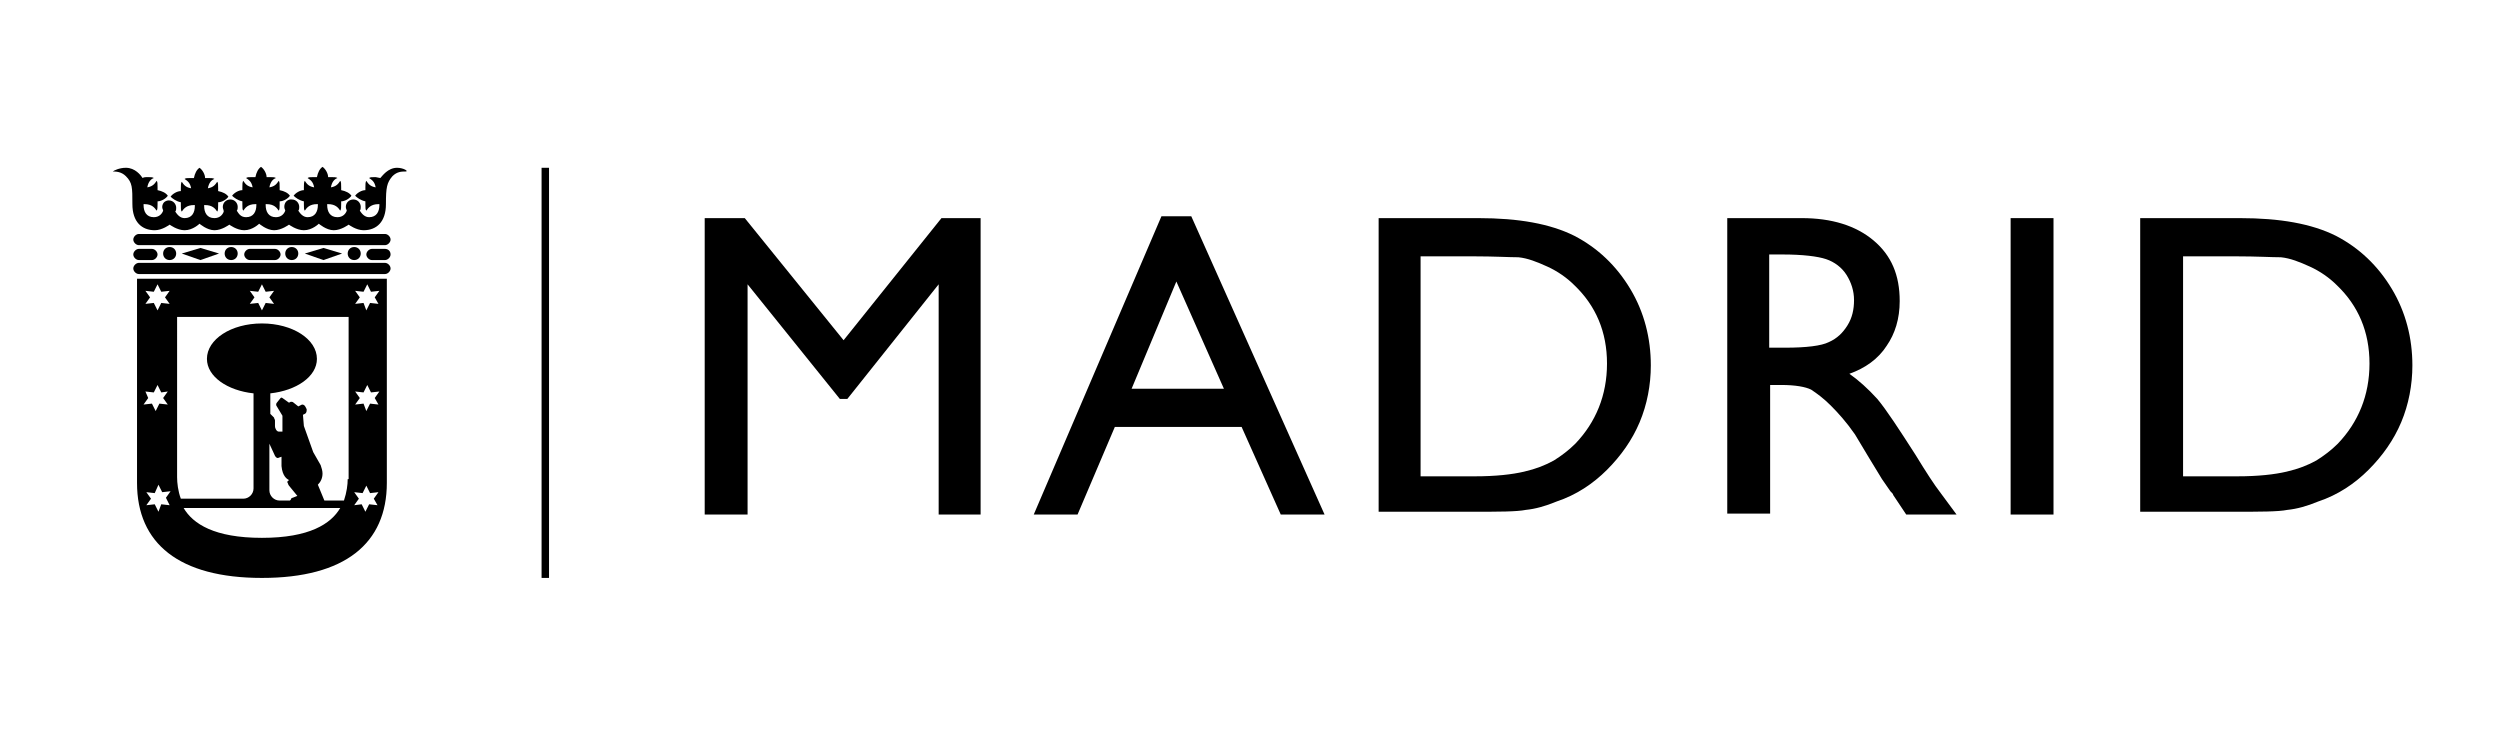 <?xml version="1.0" encoding="UTF-8"?> <svg xmlns="http://www.w3.org/2000/svg" xmlns:xlink="http://www.w3.org/1999/xlink" version="1.1" id="uuid-b82d8064-67ee-4705-9527-ac88486e0009" x="0px" y="0px" viewBox="0 0 268.2 80" style="enable-background:new 0 0 268.2 80;" xml:space="preserve"> <g> <rect x="58.1" y="18" width="0.8" height="44"></rect> <polygon points="101,23.4 105.2,23.4 105.2,55.2 100.7,55.2 100.7,30.5 90.9,42.8 90.1,42.8 80.2,30.5 80.2,55.2 75.6,55.2 75.6,23.4 79.9,23.4 90.5,36.5 "></polygon> <path d="M124.6,23.2h3.2l14.3,32h-4.7l-4.2-9.4h-13.6l-4,9.4h-4.7L124.6,23.2z M131.3,41.7l-5.1-11.5l-4.8,11.5H131.3z"></path> <g> <path d="M147.9,55.2V23.4h10.7c4.3,0,7.7,0.6,10.3,1.9c2.5,1.3,4.5,3.2,6,5.7c1.5,2.5,2.2,5.3,2.2,8.2c0,2.1-0.4,4.2-1.2,6.1 c-0.8,1.9-2,3.6-3.5,5.1c-1.5,1.5-3.3,2.7-5.4,3.4c-1.2,0.5-2.3,0.8-3.3,0.9c-1,0.2-2.9,0.2-5.7,0.2H147.9z M158.1,27.5h-5.7v23.6 h5.8c2.3,0,4-0.2,5.3-0.5c1.3-0.3,2.3-0.7,3.2-1.2c0.8-0.5,1.6-1.1,2.3-1.8c2.2-2.3,3.4-5.2,3.4-8.6c0-3.4-1.2-6.2-3.5-8.4 c-0.8-0.8-1.8-1.5-2.9-2c-1.1-0.5-2.1-0.9-3.1-1C161.9,27.6,160.3,27.5,158.1,27.5"></path> <path d="M185.3,55.2V23.4h8c3.2,0,5.8,0.8,7.7,2.4c1.9,1.6,2.8,3.7,2.8,6.5c0,1.9-0.5,3.5-1.4,4.8c-0.9,1.4-2.3,2.4-4,3 c1,0.7,2,1.6,3,2.7c1,1.2,2.3,3.2,4.1,6c1.1,1.8,2,3.2,2.7,4.1l1.7,2.3h-5.4l-1.4-2.1c0-0.1-0.1-0.2-0.3-0.4l-0.9-1.3l-1.4-2.3 l-1.5-2.5c-0.9-1.3-1.8-2.3-2.6-3.1c-0.8-0.8-1.5-1.3-2.1-1.7c-0.6-0.3-1.7-0.5-3.2-0.5h-1.2v13.8H185.3z M191.2,27.3h-1.4v10h1.7 c2.3,0,3.9-0.2,4.7-0.6c0.9-0.4,1.5-1,2-1.8c0.5-0.8,0.7-1.7,0.7-2.7c0-1-0.3-1.9-0.8-2.7c-0.5-0.8-1.3-1.4-2.2-1.7 C195,27.5,193.4,27.3,191.2,27.3"></path> <rect x="215.7" y="23.4" width="4.6" height="31.8"></rect> <path d="M229.6,55.2V23.4h10.7c4.3,0,7.7,0.6,10.3,1.9c2.5,1.3,4.5,3.2,6,5.7c1.5,2.5,2.2,5.3,2.2,8.2c0,2.1-0.4,4.2-1.2,6.1 c-0.8,1.9-2,3.6-3.5,5.1c-1.5,1.5-3.3,2.7-5.4,3.4c-1.2,0.5-2.3,0.8-3.3,0.9c-1,0.2-2.9,0.2-5.7,0.2H229.6z M239.9,27.5h-5.7v23.6 h5.8c2.3,0,4-0.2,5.3-0.5c1.3-0.3,2.3-0.7,3.2-1.2c0.8-0.5,1.6-1.1,2.3-1.8c2.2-2.3,3.4-5.2,3.4-8.6c0-3.4-1.2-6.2-3.5-8.4 c-0.8-0.8-1.8-1.5-2.9-2c-1.1-0.5-2.1-0.9-3.1-1C243.7,27.6,242.1,27.5,239.9,27.5"></path> <path d="M41.3,25.1H14.9c-0.3,0-0.6,0.3-0.6,0.6c0,0.3,0.3,0.6,0.6,0.6h26.4c0.3,0,0.6-0.3,0.6-0.6S41.6,25.1,41.3,25.1"></path> <path d="M41.3,28.2H14.9c-0.3,0-0.6,0.3-0.6,0.6c0,0.3,0.3,0.6,0.6,0.6h26.4c0.3,0,0.6-0.3,0.6-0.6C41.9,28.5,41.6,28.2,41.3,28.2 "></path> <path d="M14.9,27.9h1.4c0.3,0,0.6-0.3,0.6-0.6s-0.3-0.6-0.6-0.6h-1.4c-0.3,0-0.6,0.3-0.6,0.6S14.6,27.9,14.9,27.9"></path> <path d="M41.3,26.7h-1.4c-0.3,0-0.6,0.3-0.6,0.6c0,0.3,0.3,0.6,0.6,0.6h1.4c0.3,0,0.6-0.3,0.6-0.6C41.9,26.9,41.6,26.7,41.3,26.7"></path> <path d="M29.5,27.9c0.3,0,0.6-0.3,0.6-0.6s-0.3-0.6-0.6-0.6h-2.7c-0.3,0-0.6,0.3-0.6,0.6s0.3,0.6,0.6,0.6H29.5z"></path> <polygon points="21.5,26.6 19.5,27.2 21.5,27.9 23.5,27.2 "></polygon> <polygon points="34.7,26.6 32.7,27.2 34.7,27.9 36.7,27.2 "></polygon> <path d="M38.7,27.2c0-0.4-0.3-0.7-0.7-0.7s-0.7,0.3-0.7,0.7c0,0.4,0.3,0.7,0.7,0.7S38.7,27.6,38.7,27.2"></path> <path d="M32,27.2c0-0.4-0.3-0.7-0.7-0.7s-0.7,0.3-0.7,0.7c0,0.4,0.3,0.7,0.7,0.7S32,27.6,32,27.2"></path> <path d="M25.5,27.2c0-0.4-0.3-0.7-0.7-0.7c-0.4,0-0.7,0.3-0.7,0.7c0,0.4,0.3,0.7,0.7,0.7C25.2,27.9,25.5,27.6,25.5,27.2"></path> <path d="M18.9,27.2c0-0.4-0.3-0.7-0.7-0.7c-0.4,0-0.7,0.3-0.7,0.7c0,0.4,0.3,0.7,0.7,0.7C18.6,27.9,18.9,27.6,18.9,27.2"></path> <path d="M42.6,18c-1,0-1.6,0.9-1.8,1.1c-0.1,0-0.4-0.1-0.5-0.1c-0.4,0-0.6,0-0.7,0.1c0.3,0.2,0.6,0.4,0.7,1 c-0.6-0.1-0.8-0.4-1-0.7c-0.1,0.1-0.1,0.4-0.1,0.7c0,0.1,0,0.2,0,0.3c-0.4,0-0.9,0.3-1.1,0.6c0.2,0.2,0.6,0.5,1.1,0.6 c0,0.1,0,0.2,0,0.3c0,0.4,0,0.6,0.1,0.7c0.2-0.3,0.5-0.7,1.3-0.7h0.1c0,0.1,0,0.1,0,0.1c0,0.7-0.3,1.3-1.1,1.3 c-0.5,0-0.8-0.4-1-0.7c0.1-0.1,0.1-0.3,0.1-0.4c0-0.4-0.3-0.8-0.8-0.8c-0.4,0-0.8,0.3-0.8,0.8c0,0.2,0.1,0.3,0.1,0.4 c-0.1,0.3-0.4,0.7-1,0.7c-0.8,0-1.1-0.6-1.1-1.3c0,0,0-0.1,0-0.1h0.1c0.8,0,1.1,0.4,1.3,0.7c0.1-0.1,0.1-0.4,0.1-0.7 c0-0.1,0-0.2,0-0.3c0.4,0,0.9-0.3,1.1-0.6c-0.2-0.3-0.6-0.5-1.1-0.6c0-0.1,0-0.2,0-0.3c0-0.4,0-0.6-0.1-0.7 c-0.2,0.3-0.4,0.6-1,0.7c0.1-0.6,0.4-0.9,0.7-1c-0.1-0.1-0.4-0.1-0.7-0.1c-0.1,0-0.2,0-0.3,0c0-0.4-0.3-0.9-0.6-1.1 c-0.3,0.2-0.5,0.6-0.6,1.1c-0.1,0-0.2,0-0.3,0c-0.4,0-0.6,0-0.7,0.1c0.3,0.2,0.6,0.4,0.7,1c-0.6-0.1-0.8-0.4-1-0.7 c-0.1,0.1-0.1,0.4-0.1,0.7c0,0.1,0,0.2,0,0.3c-0.4,0-0.9,0.3-1.1,0.6c0.2,0.2,0.6,0.5,1.1,0.6c0,0.1,0,0.2,0,0.3 c0,0.4,0,0.6,0.1,0.7c0.2-0.3,0.5-0.7,1.3-0.7h0.1c0,0.1,0,0.1,0,0.1c0,0.7-0.3,1.3-1.1,1.3c-0.5,0-0.8-0.4-1-0.7 c0.1-0.1,0.1-0.3,0.1-0.4c0-0.4-0.3-0.8-0.8-0.8c-0.1,0-0.1,0-0.2,0c-0.4,0.1-0.6,0.4-0.6,0.8c0,0.2,0.1,0.3,0.1,0.4 c-0.1,0.3-0.4,0.7-1,0.7c-0.8,0-1.1-0.6-1.1-1.3c0,0,0-0.1,0-0.1h0.1c0.8,0,1.1,0.4,1.3,0.7c0.1-0.1,0.1-0.4,0.1-0.7 c0-0.1,0-0.2,0-0.3c0.4,0,0.9-0.3,1.1-0.6c-0.2-0.3-0.6-0.5-1.1-0.6c0-0.1,0-0.2,0-0.3c0-0.4,0-0.6-0.1-0.7 c-0.2,0.3-0.4,0.6-1,0.7c0.1-0.6,0.4-0.9,0.7-1c-0.1-0.1-0.4-0.1-0.7-0.1c-0.1,0-0.2,0-0.3,0c0-0.4-0.3-0.9-0.6-1.1 c-0.3,0.2-0.5,0.6-0.6,1.1c-0.1,0-0.2,0-0.3,0c-0.4,0-0.6,0-0.7,0.1c0.3,0.2,0.6,0.4,0.7,1c-0.6-0.1-0.8-0.4-1-0.7 c-0.1,0.1-0.1,0.4-0.1,0.7c0,0.1,0,0.2,0,0.3c-0.4,0-0.9,0.3-1.1,0.6c0.2,0.2,0.6,0.5,1.1,0.6c0,0.1,0,0.2,0,0.3 c0,0.4,0,0.6,0.1,0.7c0.2-0.3,0.5-0.7,1.3-0.7h0.1c0,0.1,0,0.1,0,0.1c0,0.7-0.3,1.3-1.1,1.3c-0.6,0-0.8-0.4-1-0.7 c0.1-0.1,0.1-0.3,0.1-0.4c0-0.4-0.3-0.8-0.8-0.8c-0.4,0-0.8,0.3-0.8,0.8c0,0.2,0.1,0.3,0.1,0.5c-0.1,0.3-0.4,0.7-1,0.7 c-0.8,0-1.1-0.6-1.1-1.3c0,0,0-0.1,0-0.1h0.1c0.8,0,1.1,0.4,1.3,0.7c0.1-0.1,0.1-0.4,0.1-0.7c0-0.1,0-0.2,0-0.3 c0.4,0,0.9-0.3,1.1-0.6c-0.2-0.3-0.6-0.5-1.1-0.6c0-0.1,0-0.2,0-0.3c0-0.4,0-0.6-0.1-0.7c-0.2,0.3-0.4,0.6-1,0.7 c0.1-0.6,0.4-0.9,0.7-1c-0.1-0.1-0.4-0.1-0.7-0.1c-0.1,0-0.2,0-0.3,0c0-0.4-0.3-0.9-0.6-1.1c-0.3,0.2-0.5,0.6-0.6,1.1 c-0.1,0-0.2,0-0.3,0c-0.4,0-0.6,0-0.7,0.1c0.3,0.2,0.6,0.4,0.7,1c-0.6-0.1-0.8-0.4-1-0.7c-0.1,0.1-0.1,0.4-0.1,0.7 c0,0.1,0,0.2,0,0.3c-0.4,0-0.9,0.3-1.1,0.6c0.2,0.2,0.6,0.5,1.1,0.6c0,0.1,0,0.2,0,0.3c0,0.4,0,0.6,0.1,0.7 c0.2-0.3,0.5-0.7,1.3-0.7h0.1c0,0.1,0,0.1,0,0.1c0,0.7-0.3,1.3-1.1,1.3c-0.5,0-0.8-0.4-1-0.7c0.1-0.1,0.1-0.3,0.1-0.4 c0-0.4-0.3-0.8-0.8-0.8c-0.2,0-0.4,0.1-0.5,0.2c-0.1,0.1-0.2,0.3-0.2,0.5c0,0.2,0.1,0.3,0.1,0.4c-0.1,0.3-0.4,0.7-1,0.7 c-0.8,0-1.1-0.6-1.1-1.3c0,0,0-0.1,0-0.1h0.1c0.8,0,1.1,0.4,1.3,0.7c0.1-0.1,0.1-0.4,0.1-0.7c0-0.1,0-0.2,0-0.3 c0.4,0,0.9-0.3,1.1-0.6c-0.2-0.3-0.6-0.5-1.1-0.6c0-0.1,0-0.2,0-0.3c0-0.4,0-0.6-0.1-0.7c-0.2,0.3-0.4,0.6-1,0.7 c0.1-0.6,0.4-0.9,0.7-1c-0.1-0.1-0.4-0.1-0.7-0.1c-0.1,0-0.4,0-0.5,0.1c-0.2-0.3-0.8-1.1-1.8-1.1c-0.7,0-1.3,0.3-1.4,0.4 c0.3,0,0.9,0,1.4,0.5c0.7,0.7,0.7,1.2,0.7,3c0,1.9,1,2.8,2.4,2.8c0.8,0,1.6-0.6,1.6-0.6s0.8,0.6,1.6,0.6c0.9,0,1.6-0.7,1.6-0.7 s0.8,0.7,1.6,0.7c0.8,0,1.6-0.6,1.6-0.6s0.8,0.6,1.6,0.6c0.9,0,1.6-0.7,1.6-0.7s0.8,0.7,1.6,0.7c0.8,0,1.6-0.6,1.6-0.6 s0.8,0.6,1.6,0.6c0.9,0,1.6-0.7,1.6-0.7s0.8,0.7,1.6,0.7c0.8,0,1.6-0.6,1.6-0.6s0.8,0.6,1.6,0.6c1.4,0,2.4-0.9,2.4-2.8 c0-1.8,0.1-2.3,0.7-3c0.5-0.5,1-0.5,1.4-0.5C43.9,18.4,43.3,18,42.6,18"></path> <path d="M14.7,29.9v21.9c0,6.5,4.5,10.2,13.4,10.2c8.9,0,13.4-3.7,13.4-10.2l0-21.9H14.7z M26.8,31.2l0.9,0.1l0.4-0.8l0.4,0.8 l0.9-0.1l-0.5,0.7l0.5,0.7l-0.9-0.1l-0.4,0.8l-0.4-0.8l-0.9,0.1l0.5-0.7L26.8,31.2z M15.6,31.2l0.9,0.1l0.4-0.8l0.4,0.8l0.9-0.1 l-0.5,0.7l0.5,0.7l-0.9-0.1l-0.4,0.8l-0.4-0.8l-0.9,0.1l0.5-0.7L15.6,31.2z M15.6,42l0.9,0.1l0.4-0.8l0.4,0.8L18,42l-0.5,0.7 l0.5,0.7l-0.9-0.1l-0.4,0.8l-0.4-0.8l-0.9,0.1l0.5-0.7L15.6,42z M18.2,54.2l-0.9-0.1L17,54.9l-0.4-0.8l-0.9,0.1l0.5-0.7l-0.5-0.7 l0.9,0.1L17,52l0.4,0.8l0.9-0.1l-0.5,0.7L18.2,54.2z M28.1,57.7c-5.1,0-7.4-1.5-8.4-3.2h16.8C35.5,56.2,33.2,57.7,28.1,57.7 M31,52.1l0.9,1.1l-0.5,0.2c-0.1,0-0.2,0.1-0.2,0.2l-0.1,0.1H30c-0.6,0-1.1-0.5-1.1-1.1v-5l0.6,1.3c0.1,0.2,0.3,0.3,0.4,0.2 l0.3-0.1l0,0.2c0,0.3,0,0.6,0,0.8c0.1,1.1,0.6,1.4,0.8,1.5l-0.2,0.2C30.9,51.8,30.9,52,31,52.1 M37.3,51.4c0,0.6-0.1,1.4-0.4,2.3 h-2.1L34.1,52c0.3-0.3,0.5-0.7,0.5-1.2c0-0.3-0.1-0.6-0.2-0.9l-0.8-1.4l-1-2.8l-0.1-1.2l0.2-0.1c0.2-0.1,0.2-0.3,0.2-0.5l-0.1-0.2 c-0.1-0.2-0.2-0.3-0.4-0.3L32,43.6l-0.5-0.4c-0.1-0.1-0.2-0.1-0.3-0.1L31,43.2l-0.7-0.5c-0.1-0.1-0.2,0-0.2,0l-0.4,0.5 c-0.1,0.1-0.1,0.3,0,0.4l0.6,1v1.7h-0.4c-0.2,0-0.4-0.3-0.4-0.6v-0.6c0-0.1-0.1-0.2-0.1-0.3l-0.4-0.4v-2.2c2.8-0.3,5-1.8,5-3.7 c0-2.1-2.6-3.8-5.9-3.8s-5.9,1.7-5.9,3.8c0,1.9,2.2,3.4,5,3.7v10.2c0,0.6-0.5,1.1-1.1,1.1h-6.7c-0.3-0.8-0.4-1.7-0.4-2.3V34h18.4 V51.4z M40.5,54.2l-0.9-0.1l-0.4,0.8l-0.4-0.8L38,54.2l0.5-0.7L38,52.8l0.9,0.1l0.4-0.8l0.4,0.8l0.9-0.1l-0.5,0.7L40.5,54.2z M40.6,43.4l-0.9-0.1l-0.4,0.8L39,43.3l-0.9,0.1l0.5-0.7L38.1,42l0.9,0.1l0.4-0.8l0.4,0.8l0.9-0.1l-0.5,0.7L40.6,43.4z M40.6,32.6 l-0.9-0.1l-0.4,0.8L39,32.5l-0.9,0.1l0.5-0.7l-0.5-0.7l0.9,0.1l0.4-0.8l0.4,0.8l0.9-0.1l-0.5,0.7L40.6,32.6z"></path> </g> </g> </svg> 